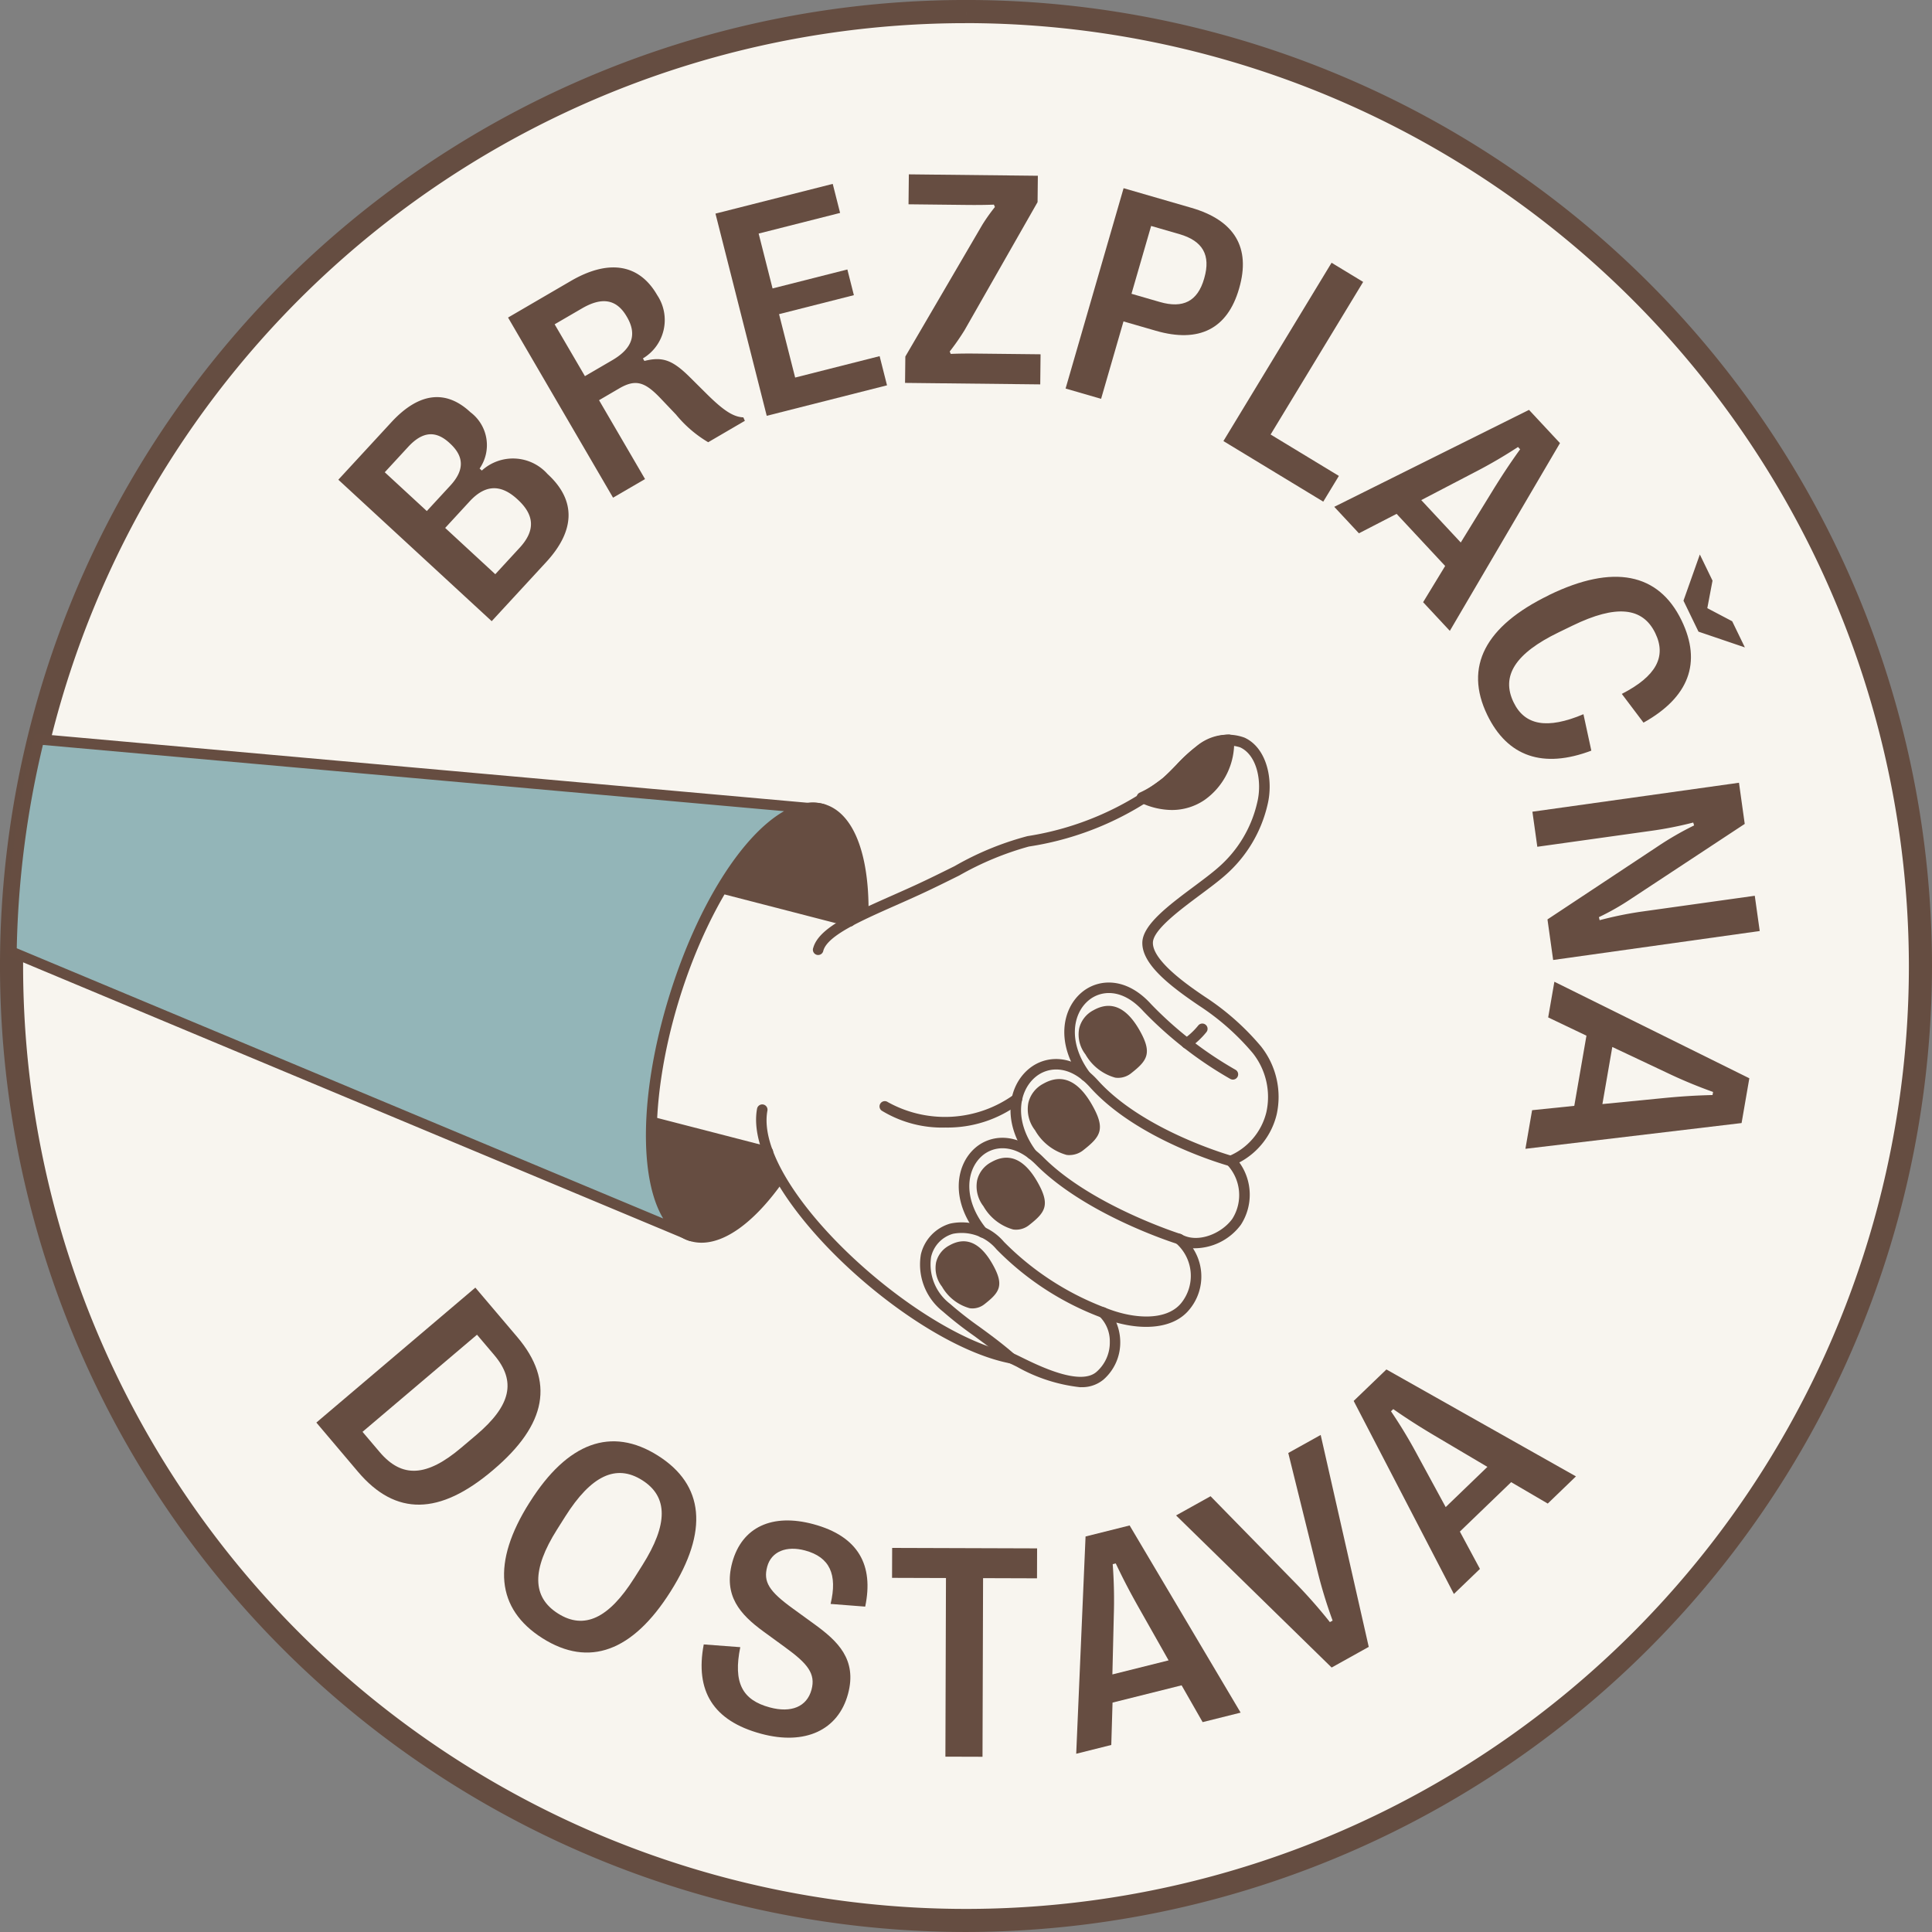 <svg xmlns="http://www.w3.org/2000/svg" width="153.44" height="153.439" viewBox="0 0 153.44 153.439">
  <rect x="0" y="0" width="153.44" height="153.439" fill="#808080" stroke="none"/>
  <g id="badge_brezplacna" transform="translate(0.49 0.5)">
    <g id="Group_1916" data-name="Group 1916" transform="translate(0.01)">
      <g id="Group_1930" data-name="Group 1930">
        <path id="Path_94505" data-name="Path 94505" d="M152.627,76.8A75.8,75.8,0,1,1,76.825,1a75.8,75.8,0,0,1,75.8,75.8" transform="translate(-0.605 -0.583)" fill="#f8f5ef"/>
        <path id="Path_94506" data-name="Path 94506" d="M76.243,152.439a76.22,76.22,0,1,1,76.22-76.22,76.306,76.306,0,0,1-76.22,76.22m0-151.6a75.384,75.384,0,1,0,75.384,75.384A75.47,75.47,0,0,0,76.243.836" transform="translate(-0.023)" fill="none" stroke="#654d41" stroke-width="1"/>
      </g>
    </g>
    <g id="Group_1931" data-name="Group 1931" transform="translate(24.635 13.346)">
      <path id="Path_94507" data-name="Path 94507" d="M75.323,92.088,63.143,80.853l4.213-4.567c2.167-2.349,4.3-2.619,6.248-.821l.035.032a3.266,3.266,0,0,1,.724,4.468l.175.161a3.672,3.672,0,0,1,5.212.267l.034.032c2.236,2.062,2.19,4.451-.137,6.974Zm-5.153-8.746,1.862-2.018c1.124-1.217,1.122-2.3-.018-3.349l-.043-.04c-1.105-1.019-2.156-.909-3.28.308L66.83,80.261Zm5.438,5.016,1.934-2.1c1.243-1.348,1.2-2.577-.137-3.813l-.043-.04c-1.323-1.22-2.561-1.17-3.8.178l-1.934,2.1Z" transform="translate(-61.397 -56.6)" fill="#664d41"/>
      <path id="Path_94508" data-name="Path 94508" d="M103.739,67.922,95.4,53.616l4.976-2.9c3.014-1.758,5.426-1.356,6.85,1.086l.024.041a3.551,3.551,0,0,1-1.141,5.019l.119.2c1.435-.357,2.221-.09,3.62,1.3l1.4,1.389c1.415,1.393,2.117,1.751,2.84,1.794l.119.273-2.912,1.7a9.609,9.609,0,0,1-2.559-2.2L107.5,60.02c-1.234-1.293-1.965-1.537-3.273-.775l-1.6.935,3.652,6.264Zm-2.233-9.652,2.166-1.263c1.6-.935,1.984-2.047,1.173-3.436l-.018-.03c-.8-1.38-1.953-1.586-3.557-.651L99.1,54.152Z" transform="translate(-80.175 -42.242)" fill="#664d41"/>
      <path id="Path_94509" data-name="Path 94509" d="M138.905,52.179,134.834,36.12l9.313-2.361.585,2.306-6.469,1.64,1.105,4.358,5.941-1.506.517,2.041-5.942,1.507,1.278,5.036,6.709-1.7.587,2.317Z" transform="translate(-103.136 -33.001)" fill="#664d41"/>
      <path id="Path_94510" data-name="Path 94510" d="M170.869,48.508l.023-2.094,6.114-10.465a14.609,14.609,0,0,1,1-1.409l-.08-.19c-.722.028-1.386.032-2.143.024l-4.638-.051.026-2.378,10.246.112-.023,2.094-5.8,10.173a18.744,18.744,0,0,1-1.178,1.691l.081.19c.675-.028,1.349-.033,2.107-.024l5.028.055-.026,2.39Z" transform="translate(-124.115 -31.944)" fill="#664d41"/>
      <path id="Path_94511" data-name="Path 94511" d="M201.387,50.489l4.607-15.912,5.387,1.56c3.432.994,4.724,3.166,3.794,6.383l-.013.046c-.921,3.183-3.175,4.328-6.607,3.334l-2.569-.743-1.779,6.149Zm5.234-7.526,2.252.652c1.851.536,3-.057,3.517-1.852l.012-.046c.527-1.819-.117-2.954-1.971-3.49l-2.25-.651Z" transform="translate(-141.883 -33.477)" fill="#664d41"/>
      <path id="Path_94512" data-name="Path 94512" d="M231.389,62.914l8.59-14.162,2.508,1.522-7.35,12.119,5.422,3.289-1.24,2.043Z" transform="translate(-159.35 -41.73)" fill="#664d41"/>
      <path id="Path_94513" data-name="Path 94513" d="M252.459,84.418l15.467-7.7,2.46,2.64L261.638,94.27l-2.122-2.277,1.751-2.877-3.856-4.139-2.993,1.544Zm6.909-.534,3.138,3.368,2.469-4.016c.765-1.245,1.428-2.252,2.246-3.387l-.169-.182a38.478,38.478,0,0,1-3.5,2.036Z" transform="translate(-171.617 -58.012)" fill="#664d41"/>
      <path id="Path_94514" data-name="Path 94514" d="M285.419,107.428l.043-.02c5.059-2.452,8.66-1.751,10.493,2.029,1.626,3.355.582,6.111-3.022,8.12l-1.723-2.282c2.738-1.406,3.561-2.963,2.658-4.827-1-2.066-3.105-2.282-6.566-.6l-1.108.537c-3.461,1.678-4.589,3.474-3.577,5.562.888,1.832,2.663,2.155,5.546.941l.626,2.892c-3.834,1.451-6.658.48-8.264-2.832-1.854-3.824-.173-7.058,4.9-9.516m15.559,4.15-3.685-1.252-1.192-2.46,1.3-3.668,1.007,2.077-.414,2.186,1.977,1.04Z" transform="translate(-187.53 -74.011)" fill="#664d41"/>
      <path id="Path_94515" data-name="Path 94515" d="M290.127,149.9l16.406-2.3.457,3.269-8.981,5.918a20.052,20.052,0,0,1-2.6,1.487l.058.242a29.157,29.157,0,0,1,3.263-.672l9.058-1.268.393,2.8-16.406,2.3-.451-3.222,8.857-5.865a24.9,24.9,0,0,1,2.788-1.6l-.069-.229a29.478,29.478,0,0,1-3.325.657l-9.058,1.268Z" transform="translate(-193.548 -99.28)" fill="#664d41"/>
      <path id="Path_94516" data-name="Path 94516" d="M291.1,185.426l15.484,7.667-.616,3.556L288.8,198.694l.531-3.066,3.35-.345.966-5.573-3.039-1.451Zm4.6,5.181-.786,4.535,4.691-.46c1.455-.145,2.657-.224,4.056-.258l.043-.245a38.344,38.344,0,0,1-3.741-1.561Z" transform="translate(-192.776 -121.302)" fill="#664d41"/>
      <path id="Path_94517" data-name="Path 94517" d="M58.963,254.29,71.59,243.572l3.33,3.924c2.978,3.509,2.353,6.94-1.9,10.546l-.036.031c-4.239,3.6-7.718,3.649-10.7.141Zm3.666.736,1.363,1.606c1.769,2.084,3.733,1.984,6.492-.358l1.182-1c2.769-2.35,3.187-4.272,1.418-6.355l-1.362-1.606Z" transform="translate(-58.963 -155.155)" fill="#664d41"/>
      <path id="Path_94518" data-name="Path 94518" d="M96.657,277.663l.025-.04c3-4.754,6.48-6.029,10.173-3.7s4.027,6.014,1.026,10.768l-.025.04c-3.008,4.764-6.48,6.029-10.163,3.7s-4.044-6.011-1.036-10.774m8.315,6.006.651-1.031c2.053-3.253,2.055-5.449-.017-6.757s-4.055-.363-6.109,2.89l-.651,1.031c-2.015,3.192-1.988,5.365.083,6.673s4.026.386,6.041-2.806" transform="translate(-79.732 -172.166)" fill="#664d41"/>
      <path id="Path_94519" data-name="Path 94519" d="M132.368,297.675l2.9.219c-.576,2.822.158,4.2,2.351,4.786,1.679.452,2.939-.042,3.308-1.413.341-1.268-.313-2.069-2.086-3.355l-1.731-1.262c-1.863-1.359-3.191-2.844-2.48-5.482.774-2.829,3.187-3.919,6.442-3.043,3.587.966,4.805,3.266,4.117,6.548l-2.748-.213c.559-2.349-.065-3.717-2.029-4.246-1.485-.4-2.682.086-3.005,1.286s.126,1.945,2.044,3.331l1.742,1.265c1.781,1.3,3.373,2.758,2.632,5.511-.772,2.867-3.4,4.108-6.9,3.164-3.815-1.027-5.259-3.4-4.558-7.1" transform="translate(-101.6 -180.921)" fill="#664d41"/>
      <path id="Path_94520" data-name="Path 94520" d="M172.634,309.631l.045-14.186-4.282-.014.008-2.378,11.512.037-.008,2.378-4.283-.014-.045,14.186Z" transform="translate(-122.675 -183.963)" fill="#664d41"/>
      <path id="Path_94521" data-name="Path 94521" d="M203.4,306.914l.742-17.256,3.5-.876,8.816,14.865-3.018.755-1.67-2.923-5.485,1.372-.1,3.365Zm2.873-6.3,4.464-1.117-2.319-4.1c-.72-1.271-1.28-2.338-1.877-3.6l-.242.061a38.457,38.457,0,0,1,.087,4.051Z" transform="translate(-143.052 -181.476)" fill="#664d41"/>
      <path id="Path_94522" data-name="Path 94522" d="M234.745,290.05,222.39,277.97l2.739-1.525,6.629,6.778a40.082,40.082,0,0,1,2.849,3.221l.217-.121a37.1,37.1,0,0,1-1.246-4.113l-2.277-9.2,2.574-1.432,3.817,16.832Z" transform="translate(-154.111 -171.46)" fill="#664d41"/>
      <path id="Path_94523" data-name="Path 94523" d="M264.109,276.956l-7.959-15.331,2.6-2.5,15.054,8.492-2.24,2.159-2.906-1.7L264.584,272l1.594,2.966Zm-.651-6.9,3.313-3.194-4.055-2.4c-1.258-.743-2.275-1.389-3.423-2.188l-.179.172a38.6,38.6,0,0,1,2.094,3.469Z" transform="translate(-173.766 -164.208)" fill="#664d41"/>
    </g>
    <g id="Group_1932" data-name="Group 1932" transform="translate(0 57.794)">
      <path id="Path_94524" data-name="Path 94524" d="M137.623,171.466c-2.9,9.354-8.191,16.024-11.822,14.9s-4.226-9.62-1.327-18.973,8.191-16.024,11.822-14.9,4.226,9.62,1.327,18.973" transform="translate(-71.399 -146.504)" fill="#664d41"/>
      <path id="Path_94525" data-name="Path 94525" d="M126.031,186.324a3.2,3.2,0,0,1-.951-.142c-3.91-1.212-4.615-9.776-1.6-19.5s8.434-16.387,12.345-15.174,4.615,9.776,1.6,19.5c-2.775,8.954-7.6,15.316-11.395,15.316m8.83-34.12c-3.332,0-8,6.381-10.585,14.729-2.777,8.964-2.3,17.413,1.052,18.451s8.522-5.66,11.3-14.624,2.3-17.413-1.052-18.451a2.41,2.41,0,0,0-.715-.106m2.166,18.68h0Z" transform="translate(-70.802 -145.922)" fill="#664d41"/>
      <path id="Path_94526" data-name="Path 94526" d="M128.264,151.223a40.373,40.373,0,0,0-3.76,8.634,39.615,39.615,0,0,0-1.816,9.92l9.237,2.386c2.391,6.4,12.488,15.065,19.316,16.382.856.337,5.291,2.968,7.067,1.391a3.479,3.479,0,0,0,.225-5.027c2.249.933,5.16,1.181,6.526-.46a3.847,3.847,0,0,0-.476-5.372c1.464.831,3.592.006,4.573-1.362a3.911,3.911,0,0,0-.462-4.832,5.525,5.525,0,0,0,3.236-3.774,6,6,0,0,0-1.16-5.06,20.043,20.043,0,0,0-4.348-3.848c-1.581-1.067-4.4-3.016-4.328-4.691s4-3.971,5.857-5.6a10.16,10.16,0,0,0,3.253-5.392c.43-1.731.031-4.131-1.592-4.87a3.5,3.5,0,0,0-3.41.652c-.976.723-1.726,1.708-2.645,2.5a23.766,23.766,0,0,1-10.95,4.694c-1.847.242-5.319,2.264-8.8,3.861-1.96.9-3.911,1.7-5.387,2.493Z" transform="translate(-71.429 -138.969)" fill="#f8f5ef"/>
      <path id="Path_94527" data-name="Path 94527" d="M215.9,144.009a8.918,8.918,0,0,0,1.929-1.207c.919-.795,1.667-1.78,2.642-2.5a4.157,4.157,0,0,1,2.333-.869c.183,3.072-2.764,6.564-6.9,4.577" transform="translate(-125.695 -138.972)" fill="#664d41"/>
      <path id="Path_94528" data-name="Path 94528" d="M217.776,144.452a5.834,5.834,0,0,1-2.522-.615.351.351,0,0,1,0-.632,8.531,8.531,0,0,0,1.852-1.157c.378-.327.738-.7,1.085-1.057a12.98,12.98,0,0,1,1.578-1.46,4.471,4.471,0,0,1,2.536-.938h0a.351.351,0,0,1,.35.33,5.494,5.494,0,0,1-2.327,4.752,4.526,4.526,0,0,1-2.556.778m-1.539-.968a4.02,4.02,0,0,0,3.7-.393,4.779,4.779,0,0,0,2.024-3.77,4.065,4.065,0,0,0-1.78.773,12.265,12.265,0,0,0-1.491,1.383c-.358.37-.728.753-1.13,1.1a7.857,7.857,0,0,1-1.327.906" transform="translate(-125.206 -138.483)" fill="#664d41"/>
      <path id="Path_94529" data-name="Path 94529" d="M180.85,239.949c1.065-.839,1.384-1.2.507-2.732s-1.818-1.961-2.933-1.332a1.779,1.779,0,0,0-.476,2.764c.683.949,1.837,2.14,2.9,1.3" transform="translate(-103.34 -194.964)" fill="#664d41"/>
      <path id="Path_94530" data-name="Path 94530" d="M179.594,240.094a1.523,1.523,0,0,1-.221-.016,3.657,3.657,0,0,1-2.2-1.715,2.4,2.4,0,0,1-.47-1.918,2.063,2.063,0,0,1,1.059-1.356c1.292-.729,2.439-.236,3.41,1.464s.587,2.251-.595,3.182a1.564,1.564,0,0,1-.984.36m-.714-4.634a1.588,1.588,0,0,0-.773.239,1.38,1.38,0,0,0-.717.9,1.74,1.74,0,0,0,.354,1.357,3.148,3.148,0,0,0,1.727,1.431.854.854,0,0,0,.673-.2c.96-.756,1.188-.935.419-2.283-.63-1.1-1.189-1.44-1.684-1.44" transform="translate(-102.85 -194.473)" fill="#664d41"/>
      <path id="Path_94531" data-name="Path 94531" d="M188.925,224.424c1.154-.909,1.5-1.3.549-2.961s-1.97-2.124-3.178-1.443a1.927,1.927,0,0,0-.516,2.995c.739,1.028,1.991,2.319,3.145,1.41" transform="translate(-107.878 -185.714)" fill="#664d41"/>
      <path id="Path_94532" data-name="Path 94532" d="M187.6,224.594a1.679,1.679,0,0,1-.236-.017,3.936,3.936,0,0,1-2.362-1.847,2.577,2.577,0,0,1-.5-2.055,2.2,2.2,0,0,1,1.133-1.45c1.381-.78,2.612-.251,3.655,1.575s.629,2.413-.637,3.41h0a1.669,1.669,0,0,1-1.049.384m.831-.659h0Zm-1.616-4.356a1.723,1.723,0,0,0-.841.257,1.526,1.526,0,0,0-.792.99,1.916,1.916,0,0,0,.389,1.494,3.434,3.434,0,0,0,1.891,1.563.961.961,0,0,0,.752-.224c1.056-.832,1.307-1.03.461-2.512-.691-1.211-1.318-1.569-1.86-1.569" transform="translate(-107.388 -185.225)" fill="#664d41"/>
      <path id="Path_94533" data-name="Path 94533" d="M208.326,195.56c1.154-.909,1.5-1.3.549-2.961s-1.97-2.125-3.178-1.444a1.927,1.927,0,0,0-.516,2.995c.739,1.028,1.991,2.319,3.145,1.41" transform="translate(-119.173 -168.909)" fill="#664d41"/>
      <path id="Path_94534" data-name="Path 94534" d="M207,195.731a1.674,1.674,0,0,1-.236-.017,3.937,3.937,0,0,1-2.363-1.847,2.575,2.575,0,0,1-.5-2.055,2.2,2.2,0,0,1,1.133-1.45c1.383-.78,2.613-.251,3.655,1.575s.629,2.413-.637,3.41a1.669,1.669,0,0,1-1.049.384m.831-.659h0Zm-1.616-4.356a1.723,1.723,0,0,0-.841.257,1.524,1.524,0,0,0-.792.99,1.917,1.917,0,0,0,.388,1.495,3.437,3.437,0,0,0,1.891,1.562.959.959,0,0,0,.752-.224c1.056-.832,1.307-1.029.461-2.511-.691-1.211-1.318-1.569-1.86-1.569" transform="translate(-118.684 -168.421)" fill="#664d41"/>
      <path id="Path_94535" data-name="Path 94535" d="M198.891,209.775c1.228-.968,1.6-1.378.585-3.151s-2.1-2.261-3.382-1.536a2.051,2.051,0,0,0-.549,3.187c.787,1.094,2.119,2.467,3.347,1.5" transform="translate(-113.544 -177.009)" fill="#664d41"/>
      <path id="Path_94536" data-name="Path 94536" d="M197.516,209.967a1.73,1.73,0,0,1-.248-.018,4.168,4.168,0,0,1-2.5-1.957,2.718,2.718,0,0,1-.533-2.169,2.324,2.324,0,0,1,1.194-1.529c1.459-.823,2.757-.262,3.859,1.668s.693,2.526-.672,3.6h0a1.756,1.756,0,0,1-1.1.4m.885-.679h0Zm-1.718-4.66a1.86,1.86,0,0,0-.907.278,1.646,1.646,0,0,0-.854,1.068,2.063,2.063,0,0,0,.417,1.609,3.673,3.673,0,0,0,2.027,1.672,1.037,1.037,0,0,0,.818-.243c1.108-.873,1.406-1.108.5-2.7-.74-1.3-1.414-1.682-2-1.682" transform="translate(-113.055 -176.521)" fill="#664d41"/>
      <path id="Path_94537" data-name="Path 94537" d="M168.325,190.268a13.091,13.091,0,0,1-5.062-1.632c-.24-.118-.45-.221-.575-.274-8.135-1.6-21.26-13.723-20.056-20.217a.418.418,0,0,1,.822.153c-1.118,6.021,11.784,17.778,19.433,19.252a.456.456,0,0,1,.074.021c.15.059.368.166.671.315,1.4.688,4.675,2.3,5.965,1.153a3.088,3.088,0,0,0,1.05-2.383,2.754,2.754,0,0,0-.816-2.011.418.418,0,0,1,.429-.706c2.13.884,4.826,1.121,6.045-.342a3.441,3.441,0,0,0-.453-4.812.418.418,0,0,1,.5-.656c1.275.724,3.179-.058,4.027-1.242a3.521,3.521,0,0,0-.4-4.277.417.417,0,0,1,.1-.691,5.084,5.084,0,0,0,3-3.489,5.6,5.6,0,0,0-1.078-4.7,19.429,19.429,0,0,0-4.257-3.764c-2.385-1.611-4.583-3.338-4.512-5.055.058-1.4,2.116-2.938,4.106-4.42.712-.531,1.384-1.033,1.893-1.479a9.683,9.683,0,0,0,3.122-5.179c.406-1.629,0-3.77-1.359-4.389a3.13,3.13,0,0,0-2.988.608,12.259,12.259,0,0,0-1.487,1.38c-.359.371-.73.754-1.133,1.1a24.122,24.122,0,0,1-11.17,4.792,24.1,24.1,0,0,0-5.528,2.3c-1.023.508-2.081,1.034-3.148,1.524-.635.292-1.269.573-1.886.846-2.788,1.235-5.422,2.4-5.759,3.6a.418.418,0,1,1-.8-.228c.445-1.573,3-2.7,6.224-4.133.614-.272,1.245-.551,1.876-.841,1.055-.485,2.107-1.007,3.125-1.513a23.7,23.7,0,0,1,5.792-2.383,23.544,23.544,0,0,0,10.731-4.6c.375-.325.733-.694,1.079-1.052a13.122,13.122,0,0,1,1.59-1.47,3.841,3.841,0,0,1,3.832-.7c1.774.808,2.32,3.355,1.825,5.351a10.62,10.62,0,0,1-3.384,5.606c-.533.468-1.219.979-1.945,1.52-1.661,1.238-3.728,2.779-3.769,3.786-.063,1.487,2.994,3.55,4.144,4.327a20.239,20.239,0,0,1,4.439,3.931,6.457,6.457,0,0,1,1.243,5.418,5.862,5.862,0,0,1-2.963,3.8,4.386,4.386,0,0,1,.12,4.953,4.61,4.61,0,0,1-3.805,1.862,4.1,4.1,0,0,1-.31,4.9c-1.246,1.5-3.619,1.6-5.776,1a4.076,4.076,0,0,1,.313,1.511,3.91,3.91,0,0,1-1.331,3.02,2.663,2.663,0,0,1-1.827.6" transform="translate(-82.996 -138.385)" fill="#664d41"/>
      <path id="Path_94538" data-name="Path 94538" d="M171.249,209.392a9.215,9.215,0,0,1-5.071-1.346.418.418,0,0,1,.493-.675,9.346,9.346,0,0,0,10-.582.418.418,0,0,1,.518.656,9.52,9.52,0,0,1-5.94,1.946" transform="translate(-96.65 -178.136)" fill="#664d41"/>
      <path id="Path_94539" data-name="Path 94539" d="M145.613,170.122a.412.412,0,0,1-.1-.013l-10.162-2.624a.418.418,0,0,1,.209-.809l10.162,2.624a.418.418,0,0,1-.1.823" transform="translate(-78.617 -154.826)" fill="#664d41"/>
      <path id="Path_94540" data-name="Path 94540" d="M131.344,214.291a.414.414,0,0,1-.1-.013L122,211.893a.418.418,0,0,1,.209-.809l9.237,2.385a.418.418,0,0,1-.1.823" transform="translate(-70.848 -180.68)" fill="#664d41"/>
      <path id="Path_94541" data-name="Path 94541" d="M215.9,144.009a8.918,8.918,0,0,0,1.929-1.207c.919-.795,1.667-1.78,2.642-2.5a4.157,4.157,0,0,1,2.333-.869c.183,3.072-2.764,6.564-6.9,4.577" transform="translate(-125.695 -138.972)" fill="#664d41"/>
      <path id="Path_94542" data-name="Path 94542" d="M217.682,144.426a5.9,5.9,0,0,1-2.55-.622.418.418,0,0,1,0-.753,8.5,8.5,0,0,0,1.837-1.147c.376-.325.734-.7,1.08-1.053a13.027,13.027,0,0,1,1.587-1.467,4.537,4.537,0,0,1,2.576-.951h.005a.418.418,0,0,1,.417.393,5.565,5.565,0,0,1-2.357,4.811,4.594,4.594,0,0,1-2.594.789m-1.374-1.051a3.931,3.931,0,0,0,3.5-.432,4.711,4.711,0,0,0,1.992-3.636,4.043,4.043,0,0,0-1.671.747,12.249,12.249,0,0,0-1.482,1.376c-.359.371-.73.755-1.134,1.1a7.7,7.7,0,0,1-1.206.839" transform="translate(-125.112 -138.39)" fill="#664d41"/>
      <path id="Path_94543" data-name="Path 94543" d="M180.906,242.326a.415.415,0,0,1-.275-.1c-.969-.847-1.881-1.514-2.763-2.159a29.354,29.354,0,0,1-2.383-1.869,4.746,4.746,0,0,1-1.743-4.535,3.345,3.345,0,0,1,2.333-2.447,4.4,4.4,0,0,1,4.265,1.453,22.476,22.476,0,0,0,7.986,5.21.418.418,0,0,1-.257.8,22.876,22.876,0,0,1-8.321-5.414,3.6,3.6,0,0,0-3.448-1.239,2.477,2.477,0,0,0-1.747,1.838,3.944,3.944,0,0,0,1.5,3.723,28.611,28.611,0,0,0,2.312,1.811c.9.656,1.824,1.333,2.82,2.2a.418.418,0,0,1-.275.732" transform="translate(-101.094 -192.334)" fill="#664d41"/>
      <path id="Path_94544" data-name="Path 94544" d="M198.581,223.542a.421.421,0,0,1-.125-.019c-.295-.092-7.268-2.311-11.237-6.293-1.776-1.781-3.437-1.478-4.32-.676-1.241,1.126-1.5,3.472.4,5.78a.418.418,0,0,1-.645.532c-2.236-2.711-1.853-5.539-.319-6.93,1.247-1.131,3.422-1.352,5.473.705,3.822,3.835,10.825,6.063,10.9,6.086a.418.418,0,0,1-.125.816" transform="translate(-105.427 -183.017)" fill="#664d41"/>
      <path id="Path_94545" data-name="Path 94545" d="M208.414,208.629a.419.419,0,0,1-.112-.015c-.3-.082-7.3-2.058-11.069-6.251-1.673-1.858-3.371-1.614-4.316-.84-1.344,1.1-1.766,3.476.027,5.891a.418.418,0,1,1-.671.5c-2.1-2.834-1.535-5.685.115-7.035,1.326-1.086,3.532-1.22,5.466.928,3.613,4.014,10.6,5.986,10.672,6.005a.418.418,0,0,1-.112.821" transform="translate(-111.148 -174.298)" fill="#664d41"/>
      <path id="Path_94546" data-name="Path 94546" d="M202.843,193.409a.418.418,0,0,1-.336-.169c-2.081-2.8-1.548-5.6.055-6.908,1.321-1.081,3.53-1.2,5.486.974a29.879,29.879,0,0,0,6.708,5.208.418.418,0,0,1-.426.719,30.7,30.7,0,0,1-6.9-5.368c-1.7-1.885-3.4-1.655-4.336-.886-1.3,1.06-1.683,3.381.087,5.763a.418.418,0,0,1-.335.667" transform="translate(-117.107 -165.838)" fill="#664d41"/>
      <path id="Path_94547" data-name="Path 94547" d="M223.819,195.379a.418.418,0,0,1-.217-.775,5.577,5.577,0,0,0,1.128-1.052.418.418,0,1,1,.651.524,6.383,6.383,0,0,1-1.346,1.244.416.416,0,0,1-.216.061" transform="translate(-130.065 -170.39)" fill="#664d41"/>
      <path id="Path_94548" data-name="Path 94548" d="M1,156.207a75.864,75.864,0,0,1,2.179-16.876l62.3,5.571c-3.631-1.125-8.924,5.545-11.822,14.9s-2.3,17.848,1.327,18.973Z" transform="translate(-0.582 -138.913)" fill="#93b5b8"/>
      <path id="Path_94549" data-name="Path 94549" d="M54.4,178.61a.414.414,0,0,1-.124-.019,3.124,3.124,0,0,1-.536-.222L.257,156.01A.418.418,0,0,1,0,155.618,76.49,76.49,0,0,1,2.191,138.65a.421.421,0,0,1,.443-.317L63.726,143.8a3.263,3.263,0,0,1,1.294.125.418.418,0,0,1-.161.815l-1.139-.1c-3.3.407-7.747,6.639-10.247,14.708-2.654,8.567-2.332,16.663.623,18.269l.466.2a.418.418,0,0,1-.161.8M.841,155.348l51.34,21.462c-1.944-3.226-1.859-10.117.495-17.715,2.24-7.228,5.813-12.767,9.106-14.635L2.918,139.2A75.629,75.629,0,0,0,.841,155.348" transform="translate(0 -138.331)" fill="#664d41"/>
    </g>
  </g>
</svg>
